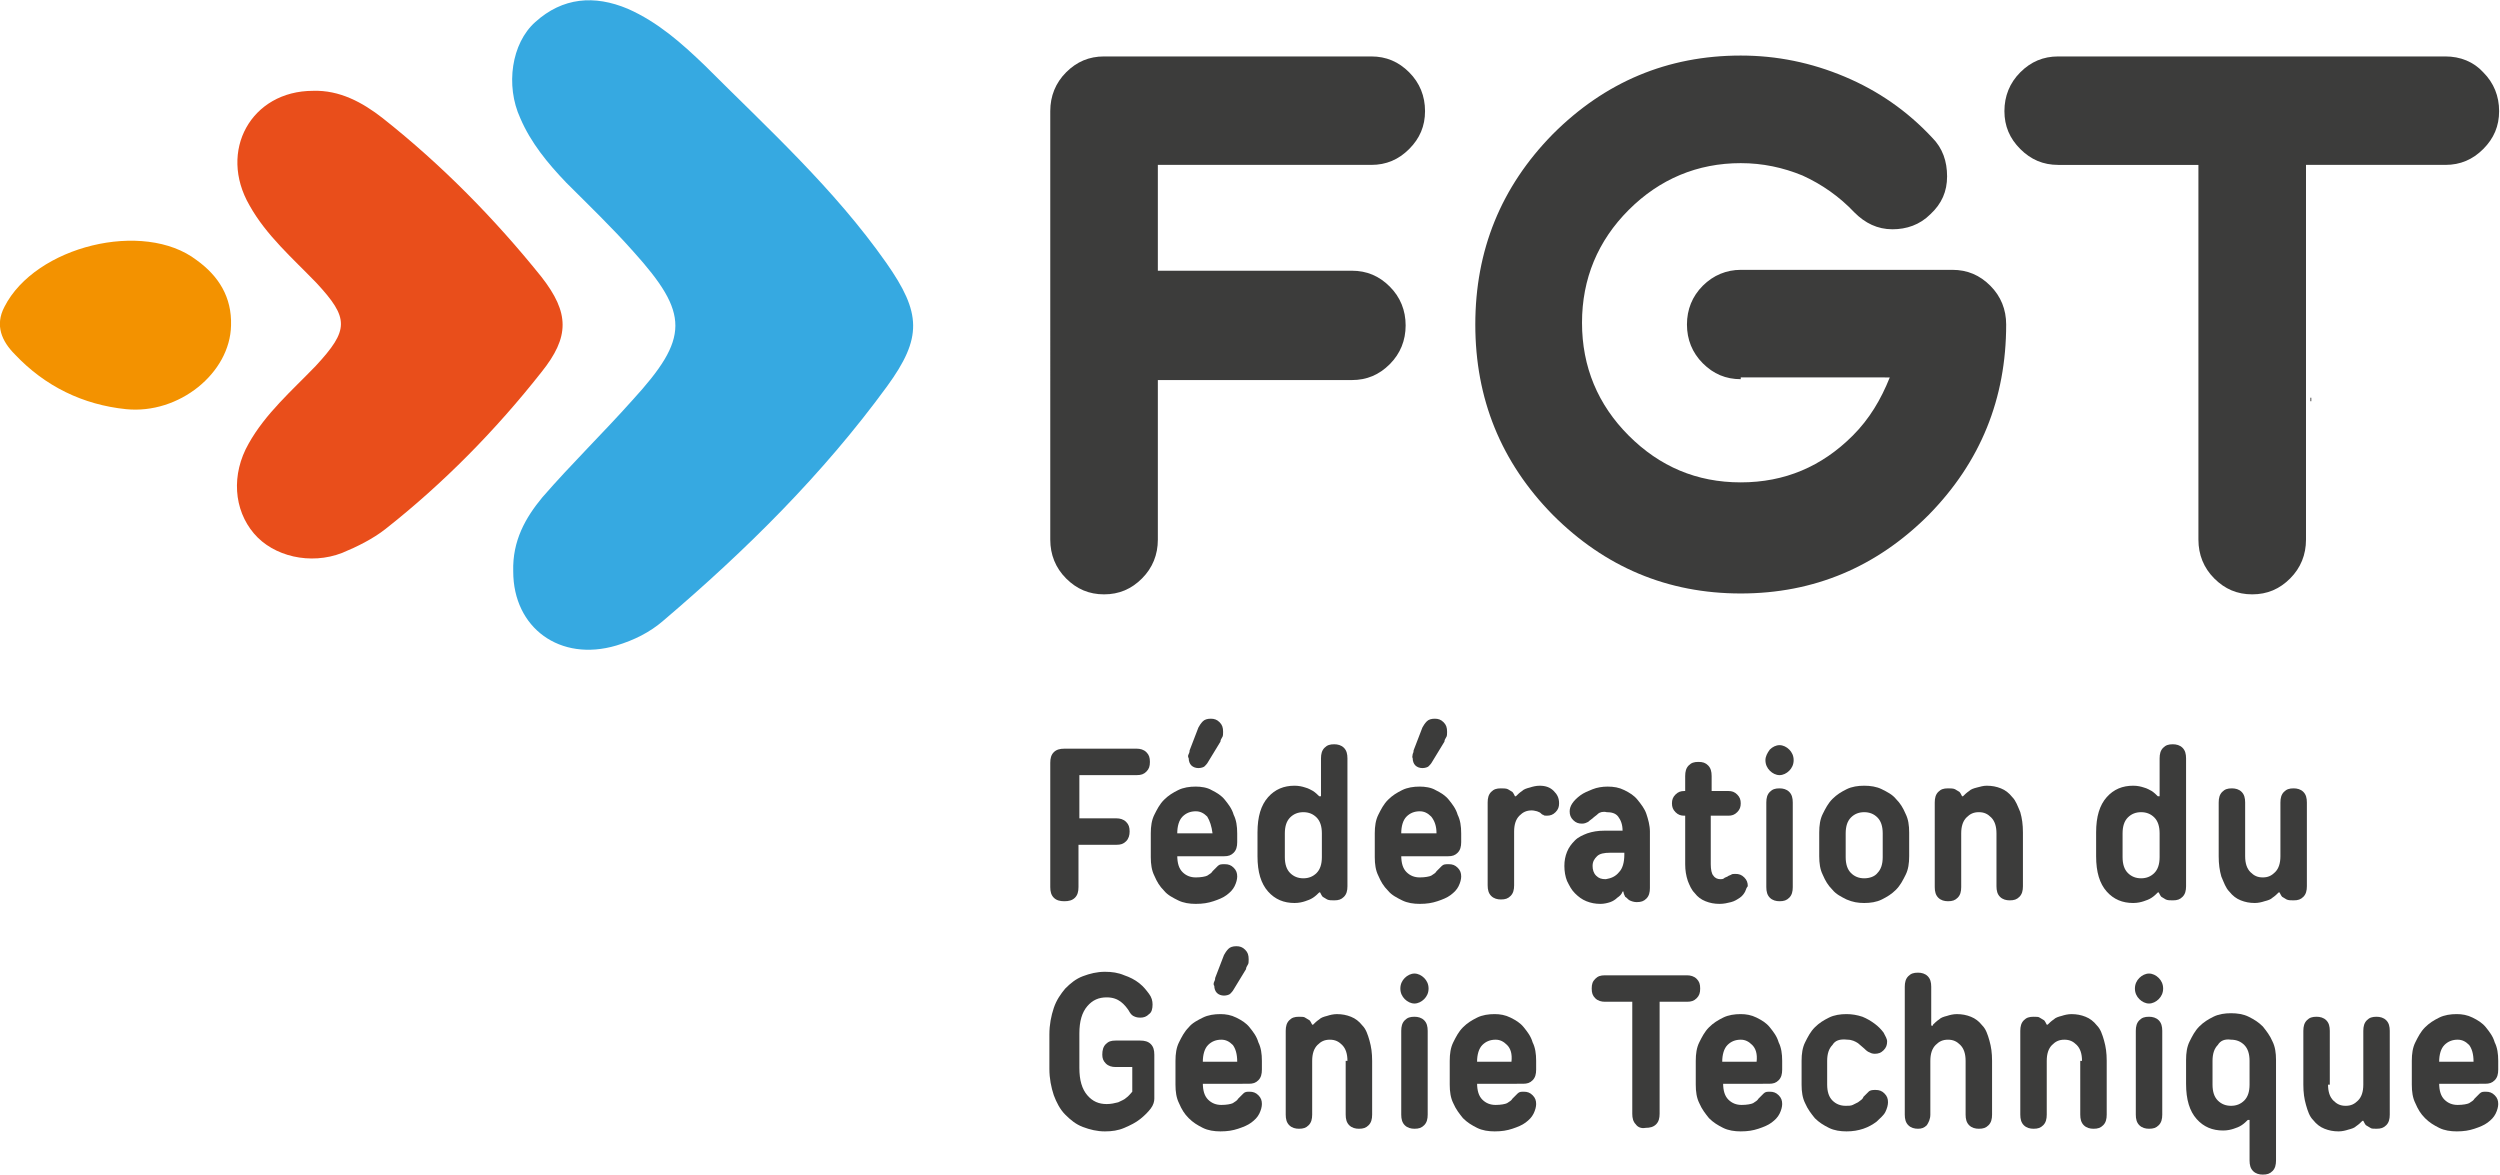 <?xml version="1.0" encoding="utf-8"?>
<!-- Generator: Adobe Illustrator 26.2.1, SVG Export Plug-In . SVG Version: 6.00 Build 0)  -->
<svg version="1.1" xmlns="http://www.w3.org/2000/svg" xmlns:xlink="http://www.w3.org/1999/xlink" x="0px" y="0px"
	 viewBox="0 0 283.5 133.2" style="enable-background:new 0 0 283.5 133.2;" xml:space="preserve">
<style type="text/css">
	.st0{fill:#3C3C3B;}
	.st1{fill:#E94E1B;}
	.st2{fill:#F39200;}
	.st3{fill:#36A9E1;}
</style>
<g id="FGT_Logo">
	<rect x="262" y="45.1" class="st0" width="0.1" height="0.4"/>
	<g>
		<g>
			<path class="st0" d="M131.3,61.2c0,1.7-0.6,3.2-1.8,4.4c-1.2,1.2-2.6,1.8-4.3,1.8s-3.1-0.6-4.3-1.8c-1.2-1.2-1.8-2.7-1.8-4.4
				V12.6c0-1.7,0.6-3.2,1.8-4.4c1.2-1.2,2.6-1.8,4.3-1.8h30.3c1.7,0,3.1,0.6,4.3,1.8c1.2,1.2,1.8,2.7,1.8,4.4c0,1.7-0.6,3.1-1.8,4.3
				c-1.2,1.2-2.6,1.8-4.3,1.8h-24.2v12h22c1.7,0,3.1,0.6,4.3,1.8c1.2,1.2,1.8,2.7,1.8,4.4c0,1.7-0.6,3.2-1.8,4.4
				c-1.2,1.2-2.6,1.8-4.3,1.8h-22V61.2z"/>
			<path class="st0" d="M197.4,43c-1.7,0-3.1-0.6-4.3-1.8c-1.2-1.2-1.8-2.7-1.8-4.4c0-1.7,0.6-3.2,1.8-4.4c1.2-1.2,2.7-1.8,4.3-1.8
				h24c1.7,0,3.1,0.6,4.3,1.8c1.2,1.2,1.8,2.7,1.8,4.4c0,8.4-2.9,15.6-8.8,21.6c-5.9,5.9-13,8.9-21.3,8.9c-8.3,0-15.4-3-21.3-8.9
				c-5.9-6-8.8-13.2-8.8-21.6c0-8.4,2.9-15.6,8.8-21.6c5.9-5.9,13-8.9,21.3-8.9c4.1,0,8,0.8,11.8,2.4c3.8,1.6,7.1,3.9,9.9,6.9
				c1.2,1.2,1.7,2.7,1.7,4.4c0,1.7-0.6,3.1-1.9,4.3c-1.2,1.2-2.7,1.7-4.3,1.7c-1.7,0-3.1-0.7-4.3-1.9c-1.7-1.8-3.7-3.2-5.9-4.2
				c-2.2-0.9-4.5-1.4-7-1.4c-4.9,0-9.2,1.8-12.7,5.3c-3.5,3.5-5.3,7.8-5.3,12.8c0,5,1.8,9.3,5.3,12.8c3.5,3.5,7.7,5.3,12.7,5.3
				c5,0,9.2-1.8,12.7-5.3c1.9-1.9,3.2-4.1,4.2-6.6H197.4z"/>
			<path class="st0" d="M277.3,6.4c1.7,0,3.2,0.6,4.3,1.8c1.2,1.2,1.8,2.7,1.8,4.4c0,1.7-0.6,3.1-1.8,4.3c-1.2,1.2-2.6,1.8-4.3,1.8
				h-15.8v42.5c0,1.7-0.6,3.2-1.8,4.4s-2.6,1.8-4.3,1.8c-1.7,0-3.1-0.6-4.3-1.8c-1.2-1.2-1.8-2.7-1.8-4.4V18.7h-15.9
				c-1.7,0-3.1-0.6-4.3-1.8c-1.2-1.2-1.8-2.6-1.8-4.3c0-1.7,0.6-3.2,1.8-4.4c1.2-1.2,2.6-1.8,4.3-1.8H277.3z"/>
		</g>
		<g>
			<path class="st0" d="M122.3,95.7v4.9c0,0.5-0.1,0.9-0.4,1.2c-0.3,0.3-0.7,0.4-1.2,0.4s-0.9-0.1-1.2-0.4c-0.3-0.3-0.4-0.7-0.4-1.2
				V86.5c0-0.5,0.1-0.9,0.4-1.2c0.3-0.3,0.7-0.4,1.2-0.4h8.2c0.4,0,0.8,0.1,1.1,0.4c0.3,0.3,0.4,0.6,0.4,1.1s-0.1,0.8-0.4,1.1
				c-0.3,0.3-0.6,0.4-1.1,0.4h-6.5v4.9h4.2c0.4,0,0.8,0.1,1.1,0.4c0.3,0.3,0.4,0.6,0.4,1.1c0,0.4-0.1,0.8-0.4,1.1s-0.6,0.4-1.1,0.4
				H122.3z"/>
			<path class="st0" d="M133.5,97c0,0.9,0.2,1.5,0.6,1.9c0.4,0.4,0.9,0.6,1.5,0.6c0.6,0,1.1-0.1,1.3-0.2c0.3-0.2,0.5-0.3,0.6-0.5
				c0.2-0.2,0.4-0.4,0.6-0.6c0.2-0.2,0.4-0.2,0.8-0.2c0.4,0,0.7,0.1,1,0.4c0.3,0.3,0.4,0.6,0.4,1c0,0.3-0.1,0.7-0.3,1.1
				c-0.2,0.4-0.5,0.7-0.9,1c-0.4,0.3-0.9,0.5-1.5,0.7c-0.6,0.2-1.2,0.3-2,0.3c-0.7,0-1.4-0.1-2-0.4s-1.2-0.6-1.6-1.1
				c-0.5-0.5-0.8-1-1.1-1.7c-0.3-0.6-0.4-1.3-0.4-2.1v-2.7c0-0.8,0.1-1.5,0.4-2.1c0.3-0.6,0.6-1.2,1.1-1.7c0.5-0.5,1-0.8,1.6-1.1
				c0.6-0.3,1.3-0.4,2-0.4c0.6,0,1.3,0.1,1.8,0.4c0.6,0.3,1.1,0.6,1.5,1.1c0.4,0.5,0.8,1,1,1.7c0.3,0.6,0.4,1.3,0.4,2.1v1
				c0,0.5-0.1,0.9-0.4,1.2c-0.3,0.3-0.6,0.4-1.1,0.4H133.5z M136.9,92.6c-0.4-0.4-0.8-0.6-1.3-0.6c-0.6,0-1.1,0.2-1.5,0.6
				c-0.4,0.4-0.6,1.1-0.6,1.9h4C137.4,93.7,137.2,93.1,136.9,92.6z M134.8,85.5c0.1-0.2,0.1-0.3,0.1-0.4l1-2.6
				c0.1-0.2,0.3-0.5,0.5-0.7c0.2-0.2,0.5-0.3,0.9-0.3s0.7,0.1,1,0.4c0.3,0.3,0.4,0.6,0.4,1.1c0,0.2,0,0.5-0.1,0.6
				c-0.1,0.2-0.2,0.3-0.2,0.5l-1.4,2.3c-0.1,0.2-0.3,0.4-0.4,0.5c-0.1,0.1-0.4,0.2-0.7,0.2c-0.3,0-0.6-0.1-0.8-0.3
				c-0.2-0.2-0.3-0.5-0.3-0.8C134.7,85.8,134.7,85.7,134.8,85.5z"/>
			<path class="st0" d="M149.8,90.4V86c0-0.5,0.1-0.9,0.4-1.2c0.3-0.3,0.6-0.4,1.1-0.4c0.4,0,0.8,0.1,1.1,0.4
				c0.3,0.3,0.4,0.7,0.4,1.2v14.5c0,0.5-0.1,0.9-0.4,1.2c-0.3,0.3-0.6,0.4-1.1,0.4c-0.3,0-0.6,0-0.8-0.1c-0.2-0.1-0.3-0.2-0.5-0.3
				c-0.1-0.1-0.2-0.3-0.3-0.5h-0.1c-0.2,0.2-0.4,0.4-0.7,0.6c-0.3,0.2-0.6,0.3-0.9,0.4c-0.3,0.1-0.7,0.2-1.2,0.2
				c-1.2,0-2.2-0.4-3-1.3s-1.2-2.2-1.2-4v-2.7c0-1.8,0.4-3.1,1.2-4s1.8-1.3,3-1.3c0.5,0,0.9,0.1,1.2,0.2c0.4,0.1,0.7,0.3,0.9,0.4
				c0.3,0.2,0.5,0.4,0.7,0.6H149.8z M149.3,99c0.4-0.4,0.6-1,0.6-1.8v-2.7c0-0.8-0.2-1.4-0.6-1.8c-0.4-0.4-0.9-0.6-1.5-0.6
				c-0.6,0-1.1,0.2-1.5,0.6c-0.4,0.4-0.6,1-0.6,1.8v2.7c0,0.8,0.2,1.4,0.6,1.8c0.4,0.4,0.9,0.6,1.5,0.6
				C148.4,99.6,148.9,99.4,149.3,99z"/>
			<path class="st0" d="M158.9,97c0,0.9,0.2,1.5,0.6,1.9c0.4,0.4,0.9,0.6,1.5,0.6s1.1-0.1,1.3-0.2c0.3-0.2,0.5-0.3,0.6-0.5
				c0.2-0.2,0.4-0.4,0.6-0.6c0.2-0.2,0.4-0.2,0.8-0.2c0.4,0,0.7,0.1,1,0.4c0.3,0.3,0.4,0.6,0.4,1c0,0.3-0.1,0.7-0.3,1.1
				s-0.5,0.7-0.9,1c-0.4,0.3-0.9,0.5-1.5,0.7c-0.6,0.2-1.2,0.3-2,0.3c-0.7,0-1.4-0.1-2-0.4s-1.2-0.6-1.6-1.1c-0.5-0.5-0.8-1-1.1-1.7
				c-0.3-0.6-0.4-1.3-0.4-2.1v-2.7c0-0.8,0.1-1.5,0.4-2.1c0.3-0.6,0.6-1.2,1.1-1.7c0.5-0.5,1-0.8,1.6-1.1c0.6-0.3,1.3-0.4,2-0.4
				c0.6,0,1.3,0.1,1.8,0.4c0.6,0.3,1.1,0.6,1.5,1.1c0.4,0.5,0.8,1,1,1.7c0.3,0.6,0.4,1.3,0.4,2.1v1c0,0.5-0.1,0.9-0.4,1.2
				c-0.3,0.3-0.6,0.4-1.1,0.4H158.9z M162.3,92.6c-0.4-0.4-0.8-0.6-1.3-0.6c-0.6,0-1.1,0.2-1.5,0.6s-0.6,1.1-0.6,1.9h4
				C162.9,93.7,162.7,93.1,162.3,92.6z M160.2,85.5c0.1-0.2,0.1-0.3,0.1-0.4l1-2.6c0.1-0.2,0.3-0.5,0.5-0.7c0.2-0.2,0.5-0.3,0.9-0.3
				c0.4,0,0.7,0.1,1,0.4c0.3,0.3,0.4,0.6,0.4,1.1c0,0.2,0,0.5-0.1,0.6c-0.1,0.2-0.2,0.3-0.2,0.5l-1.4,2.3c-0.1,0.2-0.3,0.4-0.4,0.5
				c-0.1,0.1-0.4,0.2-0.7,0.2c-0.3,0-0.6-0.1-0.8-0.3c-0.2-0.2-0.3-0.5-0.3-0.8C160.1,85.8,160.2,85.7,160.2,85.5z"/>
			<path class="st0" d="M176.4,92.1c-0.3,0.3-0.6,0.4-1,0.4c-0.2,0-0.3,0-0.4-0.1c-0.1,0-0.2-0.1-0.3-0.2c-0.1-0.1-0.2-0.1-0.4-0.2
				c-0.1,0-0.3-0.1-0.6-0.1c-0.6,0-1,0.2-1.4,0.6c-0.4,0.4-0.6,1-0.6,1.8v6.1c0,0.5-0.1,0.9-0.4,1.2c-0.3,0.3-0.6,0.4-1.1,0.4
				c-0.4,0-0.8-0.1-1.1-0.4c-0.3-0.3-0.4-0.7-0.4-1.2V91c0-0.5,0.1-0.9,0.4-1.2c0.3-0.3,0.6-0.4,1.1-0.4c0.3,0,0.6,0,0.8,0.1
				c0.2,0.1,0.3,0.2,0.5,0.3c0.1,0.1,0.2,0.3,0.3,0.5h0.1c0.2-0.2,0.4-0.4,0.7-0.6c0.2-0.2,0.5-0.3,0.9-0.4c0.3-0.1,0.7-0.2,1.1-0.2
				c0.7,0,1.2,0.2,1.6,0.6c0.4,0.4,0.6,0.8,0.6,1.4C176.8,91.5,176.7,91.8,176.4,92.1z"/>
			<path class="st0" d="M181.2,92.3c-0.2,0.2-0.4,0.3-0.6,0.5c-0.1,0.1-0.3,0.2-0.5,0.4c-0.2,0.1-0.4,0.2-0.7,0.2
				c-0.4,0-0.7-0.1-1-0.4c-0.3-0.3-0.4-0.6-0.4-1c0-0.3,0.1-0.6,0.3-0.9c0.2-0.3,0.5-0.6,0.9-0.9c0.4-0.3,0.9-0.5,1.4-0.7
				c0.5-0.2,1.1-0.3,1.7-0.3c0.7,0,1.3,0.1,1.9,0.4c0.6,0.3,1.1,0.6,1.5,1.1c0.4,0.5,0.8,1,1,1.6c0.2,0.6,0.4,1.3,0.4,2v6.4
				c0,0.5-0.1,0.9-0.4,1.2c-0.3,0.3-0.6,0.4-1.1,0.4c-0.3,0-0.6-0.1-0.8-0.2c-0.2-0.1-0.3-0.3-0.5-0.4c-0.1-0.2-0.2-0.4-0.2-0.6
				h-0.1c-0.1,0.3-0.3,0.5-0.6,0.7c-0.2,0.2-0.5,0.4-0.8,0.5c-0.3,0.1-0.7,0.2-1.1,0.2c-0.6,0-1.1-0.1-1.6-0.3
				c-0.5-0.2-0.9-0.5-1.3-0.9c-0.4-0.4-0.6-0.8-0.9-1.4c-0.2-0.5-0.3-1.1-0.3-1.7c0-0.6,0.1-1.1,0.3-1.6c0.2-0.5,0.5-0.9,0.9-1.3
				c0.4-0.4,0.9-0.6,1.4-0.8c0.6-0.2,1.2-0.3,1.9-0.3h2.1c0-0.7-0.2-1.2-0.5-1.6c-0.3-0.4-0.8-0.5-1.3-0.5
				C181.8,92,181.4,92.1,181.2,92.3z M183.6,98.9c0.4-0.4,0.6-1.1,0.6-2v-0.2h-1.6c-0.7,0-1.2,0.1-1.5,0.4c-0.3,0.3-0.5,0.6-0.5,1.1
				c0,0.4,0.1,0.8,0.4,1.1c0.3,0.3,0.6,0.4,1.1,0.4C182.7,99.6,183.2,99.4,183.6,98.9z"/>
			<path class="st0" d="M197.9,101.1c-0.1,0.2-0.3,0.5-0.6,0.7c-0.3,0.2-0.6,0.4-1,0.5c-0.4,0.1-0.8,0.2-1.3,0.2
				c-0.6,0-1.1-0.1-1.6-0.3c-0.5-0.2-0.9-0.5-1.2-0.9c-0.4-0.4-0.6-0.9-0.8-1.4c-0.2-0.6-0.3-1.2-0.3-1.9v-5.5h-0.1
				c-0.4,0-0.7-0.1-1-0.4c-0.3-0.3-0.4-0.6-0.4-1c0-0.4,0.1-0.7,0.4-1c0.3-0.3,0.6-0.4,1-0.4h0.1V88c0-0.5,0.1-0.9,0.4-1.2
				c0.3-0.3,0.6-0.4,1.1-0.4s0.8,0.1,1.1,0.4c0.3,0.3,0.4,0.7,0.4,1.2v1.7h1.9c0.4,0,0.7,0.1,1,0.4c0.3,0.3,0.4,0.6,0.4,1
				c0,0.4-0.1,0.7-0.4,1c-0.3,0.3-0.6,0.4-1,0.4H194v5.5c0,0.6,0.1,1.1,0.3,1.3c0.2,0.3,0.5,0.4,0.8,0.4c0.1,0,0.3,0,0.4-0.1
				c0.1-0.1,0.2-0.1,0.4-0.2c0.1-0.1,0.2-0.1,0.4-0.2c0.1-0.1,0.3-0.1,0.5-0.1c0.4,0,0.7,0.1,1,0.4c0.3,0.3,0.4,0.6,0.4,1
				C198.1,100.6,198,100.8,197.9,101.1z"/>
			<path class="st0" d="M200.7,85c0.3-0.3,0.7-0.5,1.1-0.5c0.4,0,0.8,0.2,1.1,0.5c0.3,0.3,0.5,0.7,0.5,1.2c0,0.5-0.2,0.9-0.5,1.2
				c-0.3,0.3-0.7,0.5-1.1,0.5c-0.4,0-0.8-0.2-1.1-0.5c-0.3-0.3-0.5-0.7-0.5-1.2C200.2,85.8,200.4,85.4,200.7,85z M203.3,100.6
				c0,0.5-0.1,0.9-0.4,1.2c-0.3,0.3-0.6,0.4-1.1,0.4c-0.4,0-0.8-0.1-1.1-0.4c-0.3-0.3-0.4-0.7-0.4-1.2V91c0-0.5,0.1-0.9,0.4-1.2
				c0.3-0.3,0.6-0.4,1.1-0.4c0.4,0,0.8,0.1,1.1,0.4c0.3,0.3,0.4,0.7,0.4,1.2V100.6z"/>
			<path class="st0" d="M209.4,102c-0.6-0.3-1.2-0.6-1.6-1.1c-0.5-0.5-0.8-1-1.1-1.7c-0.3-0.6-0.4-1.3-0.4-2.1v-2.7
				c0-0.8,0.1-1.5,0.4-2.1c0.3-0.6,0.6-1.2,1.1-1.7c0.5-0.5,1-0.8,1.6-1.1c0.6-0.3,1.3-0.4,2-0.4c0.7,0,1.4,0.1,2,0.4
				c0.6,0.3,1.2,0.6,1.6,1.1c0.5,0.5,0.8,1,1.1,1.7c0.3,0.6,0.4,1.3,0.4,2.1v2.7c0,0.8-0.1,1.5-0.4,2.1c-0.3,0.6-0.6,1.2-1.1,1.7
				c-0.5,0.5-1,0.8-1.6,1.1s-1.3,0.4-2,0.4C210.7,102.4,210.1,102.3,209.4,102z M212.9,99c0.4-0.4,0.6-1,0.6-1.8v-2.7
				c0-0.8-0.2-1.4-0.6-1.8c-0.4-0.4-0.9-0.6-1.5-0.6c-0.6,0-1.1,0.2-1.5,0.6c-0.4,0.4-0.6,1-0.6,1.8v2.7c0,0.8,0.2,1.4,0.6,1.8
				c0.4,0.4,0.9,0.6,1.5,0.6C212,99.6,212.6,99.4,212.9,99z"/>
			<path class="st0" d="M226.4,94.5c0-0.8-0.2-1.4-0.6-1.8c-0.4-0.4-0.8-0.6-1.4-0.6c-0.6,0-1,0.2-1.4,0.6c-0.4,0.4-0.6,1-0.6,1.8
				v6.1c0,0.5-0.1,0.9-0.4,1.2c-0.3,0.3-0.6,0.4-1.1,0.4c-0.4,0-0.8-0.1-1.1-0.4c-0.3-0.3-0.4-0.7-0.4-1.2V91c0-0.5,0.1-0.9,0.4-1.2
				c0.3-0.3,0.6-0.4,1.1-0.4c0.3,0,0.6,0,0.8,0.1c0.2,0.1,0.3,0.2,0.5,0.3c0.1,0.1,0.2,0.3,0.3,0.5h0.1c0.2-0.2,0.4-0.4,0.7-0.6
				c0.2-0.2,0.5-0.3,0.9-0.4s0.7-0.2,1.1-0.2c0.6,0,1.1,0.1,1.6,0.3c0.5,0.2,0.9,0.5,1.3,1c0.4,0.4,0.6,1,0.9,1.7
				c0.2,0.7,0.3,1.4,0.3,2.3v6.1c0,0.5-0.1,0.9-0.4,1.2c-0.3,0.3-0.6,0.4-1.1,0.4c-0.4,0-0.8-0.1-1.1-0.4c-0.3-0.3-0.4-0.7-0.4-1.2
				V94.5z"/>
			<path class="st0" d="M244.9,90.4V86c0-0.5,0.1-0.9,0.4-1.2c0.3-0.3,0.6-0.4,1.1-0.4c0.4,0,0.8,0.1,1.1,0.4
				c0.3,0.3,0.4,0.7,0.4,1.2v14.5c0,0.5-0.1,0.9-0.4,1.2c-0.3,0.3-0.6,0.4-1.1,0.4c-0.3,0-0.6,0-0.8-0.1c-0.2-0.1-0.3-0.2-0.5-0.3
				c-0.1-0.1-0.2-0.3-0.3-0.5h-0.1c-0.2,0.2-0.4,0.4-0.7,0.6c-0.3,0.2-0.6,0.3-0.9,0.4c-0.3,0.1-0.7,0.2-1.2,0.2
				c-1.2,0-2.2-0.4-3-1.3c-0.8-0.9-1.2-2.2-1.2-4v-2.7c0-1.8,0.4-3.1,1.2-4c0.8-0.9,1.8-1.3,3-1.3c0.5,0,0.9,0.1,1.2,0.2
				c0.4,0.1,0.7,0.3,0.9,0.4c0.3,0.2,0.5,0.4,0.7,0.6H244.9z M244.3,99c0.4-0.4,0.6-1,0.6-1.8v-2.7c0-0.8-0.2-1.4-0.6-1.8
				c-0.4-0.4-0.9-0.6-1.5-0.6c-0.6,0-1.1,0.2-1.5,0.6c-0.4,0.4-0.6,1-0.6,1.8v2.7c0,0.8,0.2,1.4,0.6,1.8c0.4,0.4,0.9,0.6,1.5,0.6
				C243.4,99.6,243.9,99.4,244.3,99z"/>
			<path class="st0" d="M254.6,97.1c0,0.8,0.2,1.4,0.6,1.8c0.4,0.4,0.8,0.6,1.4,0.6c0.6,0,1-0.2,1.4-0.6c0.4-0.4,0.6-1,0.6-1.8V91
				c0-0.5,0.1-0.9,0.4-1.2c0.3-0.3,0.6-0.4,1.1-0.4c0.4,0,0.8,0.1,1.1,0.4s0.4,0.7,0.4,1.2v9.5c0,0.5-0.1,0.9-0.4,1.2
				c-0.3,0.3-0.6,0.4-1.1,0.4c-0.3,0-0.6,0-0.8-0.1c-0.2-0.1-0.3-0.2-0.5-0.3c-0.1-0.1-0.2-0.3-0.3-0.5h-0.1
				c-0.2,0.2-0.4,0.4-0.7,0.6c-0.2,0.2-0.5,0.3-0.9,0.4c-0.3,0.1-0.7,0.2-1.1,0.2c-0.6,0-1.1-0.1-1.6-0.3c-0.5-0.2-0.9-0.5-1.3-1
				c-0.4-0.4-0.6-1-0.9-1.7c-0.2-0.7-0.3-1.4-0.3-2.3V91c0-0.5,0.1-0.9,0.4-1.2c0.3-0.3,0.6-0.4,1.1-0.4c0.4,0,0.8,0.1,1.1,0.4
				c0.3,0.3,0.4,0.7,0.4,1.2V97.1z"/>
		</g>
		<g>
			<path class="st0" d="M126.5,121c-0.4,0-0.8-0.1-1.1-0.4c-0.3-0.3-0.4-0.6-0.4-1c0-0.5,0.1-0.9,0.4-1.2c0.3-0.3,0.6-0.4,1.1-0.4
				h2.8c0.5,0,0.9,0.1,1.2,0.4c0.3,0.3,0.4,0.7,0.4,1.2v5c0,0.3-0.1,0.7-0.4,1.1c-0.3,0.4-0.7,0.8-1.2,1.2c-0.5,0.4-1.1,0.7-1.8,1
				c-0.7,0.3-1.4,0.4-2.2,0.4c-0.9,0-1.7-0.2-2.5-0.5c-0.8-0.3-1.4-0.8-2-1.4c-0.6-0.6-1-1.4-1.3-2.2c-0.3-0.9-0.5-1.9-0.5-3v-3.9
				c0-1.1,0.2-2.1,0.5-3c0.3-0.9,0.8-1.6,1.3-2.2c0.6-0.6,1.2-1.1,2-1.4c0.8-0.3,1.6-0.5,2.5-0.5c0.8,0,1.5,0.1,2.2,0.4
				c0.6,0.2,1.2,0.5,1.7,0.9c0.5,0.4,0.8,0.8,1.1,1.2c0.3,0.4,0.4,0.8,0.4,1.2c0,0.5-0.1,0.9-0.4,1.1c-0.3,0.3-0.6,0.4-1,0.4
				c-0.4,0-0.6-0.1-0.8-0.2c-0.2-0.1-0.4-0.4-0.5-0.6c-0.2-0.3-0.5-0.7-0.9-1c-0.4-0.3-0.9-0.5-1.6-0.5c-0.9,0-1.6,0.3-2.2,1
				c-0.6,0.7-0.9,1.7-0.9,3.1v3.9c0,1.4,0.3,2.4,0.9,3.1c0.6,0.7,1.3,1,2.2,1c0.5,0,0.9-0.1,1.3-0.2c0.4-0.2,0.7-0.3,0.9-0.5
				c0.3-0.2,0.5-0.5,0.7-0.7V121H126.5z"/>
			<path class="st0" d="M136.4,122.8c0,0.9,0.2,1.5,0.6,1.9c0.4,0.4,0.9,0.6,1.5,0.6c0.6,0,1.1-0.1,1.3-0.2c0.3-0.2,0.5-0.3,0.6-0.5
				c0.2-0.2,0.4-0.4,0.6-0.6c0.2-0.2,0.4-0.2,0.7-0.2c0.4,0,0.7,0.1,1,0.4c0.3,0.3,0.4,0.6,0.4,1c0,0.3-0.1,0.7-0.3,1.1
				c-0.2,0.4-0.5,0.7-0.9,1c-0.4,0.3-0.9,0.5-1.5,0.7c-0.6,0.2-1.2,0.3-2,0.3c-0.7,0-1.4-0.1-2-0.4c-0.6-0.3-1.1-0.6-1.6-1.1
				c-0.5-0.5-0.8-1-1.1-1.7c-0.3-0.6-0.4-1.3-0.4-2.1v-2.7c0-0.8,0.1-1.5,0.4-2.1c0.3-0.6,0.6-1.2,1.1-1.7c0.4-0.5,1-0.8,1.6-1.1
				s1.3-0.4,2-0.4c0.6,0,1.2,0.1,1.8,0.4c0.6,0.3,1.1,0.6,1.5,1.1c0.4,0.5,0.8,1,1,1.7c0.3,0.6,0.4,1.3,0.4,2.1v1
				c0,0.5-0.1,0.9-0.4,1.2c-0.3,0.3-0.6,0.4-1.1,0.4H136.4z M139.8,118.5c-0.4-0.4-0.8-0.6-1.3-0.6c-0.6,0-1.1,0.2-1.5,0.6
				c-0.4,0.4-0.6,1.1-0.6,1.9h3.9C140.3,119.5,140.1,118.9,139.8,118.5z M137.7,111.3c0.1-0.2,0.1-0.3,0.1-0.4l1-2.6
				c0.1-0.2,0.3-0.5,0.5-0.7c0.2-0.2,0.5-0.3,0.9-0.3s0.7,0.1,1,0.4c0.3,0.3,0.4,0.6,0.4,1.1c0,0.2,0,0.5-0.1,0.6
				c-0.1,0.2-0.2,0.3-0.2,0.5l-1.4,2.3c-0.1,0.2-0.3,0.4-0.4,0.5c-0.1,0.1-0.4,0.2-0.7,0.2c-0.3,0-0.6-0.1-0.8-0.3
				c-0.2-0.2-0.3-0.5-0.3-0.8C137.6,111.7,137.6,111.5,137.7,111.3z"/>
			<path class="st0" d="M152.8,120.3c0-0.8-0.2-1.4-0.6-1.8c-0.4-0.4-0.8-0.6-1.4-0.6c-0.6,0-1,0.2-1.4,0.6c-0.4,0.4-0.6,1-0.6,1.8
				v6.1c0,0.5-0.1,0.9-0.4,1.2c-0.3,0.3-0.6,0.4-1.1,0.4c-0.4,0-0.8-0.1-1.1-0.4c-0.3-0.3-0.4-0.7-0.4-1.2v-9.5
				c0-0.5,0.1-0.9,0.4-1.2c0.3-0.3,0.6-0.4,1.1-0.4c0.3,0,0.6,0,0.7,0.1c0.2,0.1,0.3,0.2,0.5,0.3c0.1,0.1,0.2,0.3,0.3,0.5h0.1
				c0.2-0.2,0.4-0.4,0.7-0.6c0.2-0.2,0.5-0.3,0.9-0.4c0.3-0.1,0.7-0.2,1.1-0.2c0.6,0,1.1,0.1,1.6,0.3c0.5,0.2,0.9,0.5,1.3,1
				c0.4,0.4,0.6,1,0.8,1.7c0.2,0.7,0.3,1.4,0.3,2.3v6.1c0,0.5-0.1,0.9-0.4,1.2c-0.3,0.3-0.6,0.4-1.1,0.4c-0.4,0-0.8-0.1-1.1-0.4
				c-0.3-0.3-0.4-0.7-0.4-1.2V120.3z"/>
			<path class="st0" d="M159.3,110.9c0.3-0.3,0.7-0.5,1.1-0.5c0.4,0,0.8,0.2,1.1,0.5c0.3,0.3,0.5,0.7,0.5,1.2c0,0.5-0.2,0.9-0.5,1.2
				c-0.3,0.3-0.7,0.5-1.1,0.5c-0.4,0-0.8-0.2-1.1-0.5c-0.3-0.3-0.5-0.7-0.5-1.2C158.8,111.6,159,111.2,159.3,110.9z M161.9,126.4
				c0,0.5-0.1,0.9-0.4,1.2c-0.3,0.3-0.6,0.4-1.1,0.4c-0.4,0-0.8-0.1-1.1-0.4c-0.3-0.3-0.4-0.7-0.4-1.2v-9.5c0-0.5,0.1-0.9,0.4-1.2
				c0.3-0.3,0.6-0.4,1.1-0.4c0.4,0,0.8,0.1,1.1,0.4c0.3,0.3,0.4,0.7,0.4,1.2V126.4z"/>
			<path class="st0" d="M167.5,122.8c0,0.9,0.2,1.5,0.6,1.9c0.4,0.4,0.9,0.6,1.5,0.6c0.6,0,1.1-0.1,1.3-0.2c0.3-0.2,0.5-0.3,0.6-0.5
				c0.2-0.2,0.4-0.4,0.6-0.6c0.2-0.2,0.4-0.2,0.7-0.2c0.4,0,0.7,0.1,1,0.4c0.3,0.3,0.4,0.6,0.4,1c0,0.3-0.1,0.7-0.3,1.1
				s-0.5,0.7-0.9,1c-0.4,0.3-0.9,0.5-1.5,0.7c-0.6,0.2-1.2,0.3-2,0.3c-0.7,0-1.4-0.1-2-0.4c-0.6-0.3-1.1-0.6-1.6-1.1
				c-0.4-0.5-0.8-1-1.1-1.7c-0.3-0.6-0.4-1.3-0.4-2.1v-2.7c0-0.8,0.1-1.5,0.4-2.1c0.3-0.6,0.6-1.2,1.1-1.7c0.5-0.5,1-0.8,1.6-1.1
				c0.6-0.3,1.3-0.4,2-0.4c0.6,0,1.2,0.1,1.8,0.4c0.6,0.3,1.1,0.6,1.5,1.1c0.4,0.5,0.8,1,1,1.7c0.3,0.6,0.4,1.3,0.4,2.1v1
				c0,0.5-0.1,0.9-0.4,1.2c-0.3,0.3-0.6,0.4-1.1,0.4H167.5z M170.9,118.5c-0.4-0.4-0.8-0.6-1.3-0.6c-0.6,0-1.1,0.2-1.5,0.6
				c-0.4,0.4-0.6,1.1-0.6,1.9h3.9C171.5,119.5,171.3,118.9,170.9,118.5z"/>
			<path class="st0" d="M185.5,127.5c-0.3-0.3-0.4-0.7-0.4-1.2v-12.7H182c-0.4,0-0.8-0.1-1.1-0.4c-0.3-0.3-0.4-0.6-0.4-1.1
				s0.1-0.8,0.4-1.1c0.3-0.3,0.6-0.4,1.1-0.4h9.3c0.4,0,0.8,0.1,1.1,0.4c0.3,0.3,0.4,0.6,0.4,1.1s-0.1,0.8-0.4,1.1
				c-0.3,0.3-0.6,0.4-1.1,0.4h-3.1v12.7c0,0.5-0.1,0.9-0.4,1.2c-0.3,0.3-0.7,0.4-1.2,0.4C186.1,128,185.7,127.8,185.5,127.5z"/>
			<path class="st0" d="M195.4,122.8c0,0.9,0.2,1.5,0.6,1.9c0.4,0.4,0.9,0.6,1.5,0.6c0.6,0,1.1-0.1,1.3-0.2c0.3-0.2,0.5-0.3,0.6-0.5
				c0.2-0.2,0.4-0.4,0.6-0.6c0.2-0.2,0.4-0.2,0.7-0.2c0.4,0,0.7,0.1,1,0.4c0.3,0.3,0.4,0.6,0.4,1c0,0.3-0.1,0.7-0.3,1.1
				s-0.5,0.7-0.9,1c-0.4,0.3-0.9,0.5-1.5,0.7c-0.6,0.2-1.2,0.3-2,0.3c-0.7,0-1.4-0.1-2-0.4c-0.6-0.3-1.1-0.6-1.6-1.1
				c-0.4-0.5-0.8-1-1.1-1.7c-0.3-0.6-0.4-1.3-0.4-2.1v-2.7c0-0.8,0.1-1.5,0.4-2.1c0.3-0.6,0.6-1.2,1.1-1.7c0.5-0.5,1-0.8,1.6-1.1
				s1.3-0.4,2-0.4c0.6,0,1.2,0.1,1.8,0.4c0.6,0.3,1.1,0.6,1.5,1.1c0.4,0.5,0.8,1,1,1.7c0.3,0.6,0.4,1.3,0.4,2.1v1
				c0,0.5-0.1,0.9-0.4,1.2c-0.3,0.3-0.6,0.4-1.1,0.4H195.4z M198.7,118.5c-0.4-0.4-0.8-0.6-1.3-0.6c-0.6,0-1.1,0.2-1.5,0.6
				c-0.4,0.4-0.6,1.1-0.6,1.9h3.9C199.3,119.5,199.1,118.9,198.7,118.5z"/>
			<path class="st0" d="M207.8,118.5c-0.4,0.4-0.6,1-0.6,1.8v2.7c0,0.8,0.2,1.4,0.6,1.8c0.4,0.4,0.9,0.6,1.5,0.6
				c0.3,0,0.6,0,0.8-0.1c0.2-0.1,0.4-0.2,0.6-0.3c0.1-0.1,0.3-0.2,0.4-0.3c0.1-0.1,0.2-0.2,0.2-0.3c0.2-0.2,0.4-0.4,0.6-0.6
				c0.2-0.2,0.5-0.2,0.8-0.2c0.4,0,0.7,0.1,1,0.4c0.3,0.3,0.4,0.6,0.4,1c0,0.3-0.1,0.7-0.3,1.1c-0.2,0.4-0.6,0.7-1,1.1
				c-0.4,0.3-0.9,0.6-1.5,0.8c-0.6,0.2-1.2,0.3-1.9,0.3c-0.7,0-1.4-0.1-2-0.4c-0.6-0.3-1.1-0.6-1.6-1.1c-0.4-0.5-0.8-1-1.1-1.7
				c-0.3-0.6-0.4-1.3-0.4-2.1v-2.7c0-0.8,0.1-1.5,0.4-2.1c0.3-0.6,0.6-1.2,1.1-1.7c0.5-0.5,1-0.8,1.6-1.1s1.3-0.4,2-0.4
				c0.6,0,1.2,0.1,1.8,0.3c0.5,0.2,1,0.5,1.4,0.8c0.4,0.3,0.7,0.6,1,1c0.2,0.4,0.4,0.7,0.4,1c0,0.4-0.1,0.7-0.4,1
				c-0.3,0.3-0.6,0.4-1,0.4c-0.3,0-0.5-0.1-0.7-0.2c-0.2-0.1-0.4-0.3-0.5-0.4c-0.2-0.2-0.5-0.4-0.7-0.6c-0.3-0.2-0.7-0.4-1.2-0.4
				C208.6,117.8,208.1,118,207.8,118.5z"/>
			<path class="st0" d="M219.2,116.2c0.2-0.2,0.4-0.4,0.7-0.6c0.2-0.2,0.5-0.3,0.9-0.4c0.3-0.1,0.7-0.2,1.1-0.2
				c0.6,0,1.1,0.1,1.6,0.3s0.9,0.5,1.3,1c0.4,0.4,0.6,1,0.8,1.7c0.2,0.7,0.3,1.4,0.3,2.3v6.1c0,0.5-0.1,0.9-0.4,1.2
				c-0.3,0.3-0.6,0.4-1.1,0.4c-0.4,0-0.8-0.1-1.1-0.4c-0.3-0.3-0.4-0.7-0.4-1.2v-6.1c0-0.8-0.2-1.4-0.6-1.8
				c-0.4-0.4-0.8-0.6-1.4-0.6c-0.6,0-1,0.2-1.4,0.6c-0.4,0.4-0.6,1-0.6,1.8v6.1c0,0.5-0.2,0.9-0.4,1.2c-0.3,0.3-0.6,0.4-1,0.4
				c-0.4,0-0.8-0.1-1.1-0.4c-0.3-0.3-0.4-0.7-0.4-1.2v-14.5c0-0.5,0.1-0.9,0.4-1.2c0.3-0.3,0.6-0.4,1.1-0.4c0.4,0,0.8,0.1,1.1,0.4
				c0.3,0.3,0.4,0.7,0.4,1.2v4.4H219.2z"/>
			<path class="st0" d="M236.1,120.3c0-0.8-0.2-1.4-0.6-1.8c-0.4-0.4-0.8-0.6-1.4-0.6c-0.6,0-1,0.2-1.4,0.6c-0.4,0.4-0.6,1-0.6,1.8
				v6.1c0,0.5-0.1,0.9-0.4,1.2c-0.3,0.3-0.6,0.4-1.1,0.4c-0.4,0-0.8-0.1-1.1-0.4c-0.3-0.3-0.4-0.7-0.4-1.2v-9.5
				c0-0.5,0.1-0.9,0.4-1.2c0.3-0.3,0.6-0.4,1.1-0.4c0.3,0,0.6,0,0.7,0.1c0.2,0.1,0.3,0.2,0.5,0.3c0.1,0.1,0.2,0.3,0.3,0.5h0.1
				c0.2-0.2,0.4-0.4,0.7-0.6c0.2-0.2,0.5-0.3,0.9-0.4c0.3-0.1,0.7-0.2,1.1-0.2c0.6,0,1.1,0.1,1.6,0.3c0.5,0.2,0.9,0.5,1.3,1
				c0.4,0.4,0.6,1,0.8,1.7c0.2,0.7,0.3,1.4,0.3,2.3v6.1c0,0.5-0.1,0.9-0.4,1.2c-0.3,0.3-0.6,0.4-1.1,0.4c-0.4,0-0.8-0.1-1.1-0.4
				c-0.3-0.3-0.4-0.7-0.4-1.2V120.3z"/>
			<path class="st0" d="M242.6,110.9c0.3-0.3,0.7-0.5,1.1-0.5c0.4,0,0.8,0.2,1.1,0.5c0.3,0.3,0.5,0.7,0.5,1.2c0,0.5-0.2,0.9-0.5,1.2
				c-0.3,0.3-0.7,0.5-1.1,0.5c-0.4,0-0.8-0.2-1.1-0.5c-0.3-0.3-0.5-0.7-0.5-1.2C242.1,111.6,242.3,111.2,242.6,110.9z M245.2,126.4
				c0,0.5-0.1,0.9-0.4,1.2c-0.3,0.3-0.6,0.4-1.1,0.4c-0.4,0-0.8-0.1-1.1-0.4c-0.3-0.3-0.4-0.7-0.4-1.2v-9.5c0-0.5,0.1-0.9,0.4-1.2
				c0.3-0.3,0.6-0.4,1.1-0.4c0.4,0,0.8,0.1,1.1,0.4c0.3,0.3,0.4,0.7,0.4,1.2V126.4z"/>
			<path class="st0" d="M254.9,127c-0.2,0.2-0.4,0.4-0.7,0.6c-0.3,0.2-0.6,0.3-0.9,0.4c-0.3,0.1-0.7,0.2-1.2,0.2
				c-1.2,0-2.2-0.4-3-1.3c-0.8-0.9-1.2-2.2-1.2-4v-2.7c0-0.8,0.1-1.5,0.4-2.1c0.3-0.6,0.6-1.2,1.1-1.7c0.5-0.5,1-0.8,1.6-1.1
				s1.3-0.4,2-0.4s1.4,0.1,2,0.4s1.1,0.6,1.6,1.1c0.4,0.5,0.8,1,1.1,1.7c0.3,0.6,0.4,1.3,0.4,2.1v11.4c0,0.5-0.1,0.9-0.4,1.2
				c-0.3,0.3-0.6,0.4-1.1,0.4c-0.4,0-0.8-0.1-1.1-0.4c-0.3-0.3-0.4-0.7-0.4-1.2V127H254.9z M251.5,118.5c-0.4,0.4-0.6,1-0.6,1.8v2.7
				c0,0.8,0.2,1.4,0.6,1.8c0.4,0.4,0.9,0.6,1.5,0.6c0.6,0,1.1-0.2,1.5-0.6c0.4-0.4,0.6-1,0.6-1.8v-2.7c0-0.8-0.2-1.4-0.6-1.8
				c-0.4-0.4-0.9-0.6-1.5-0.6C252.3,117.8,251.8,118,251.5,118.5z"/>
			<path class="st0" d="M264,123c0,0.8,0.2,1.4,0.6,1.8c0.4,0.4,0.8,0.6,1.4,0.6c0.6,0,1-0.2,1.4-0.6c0.4-0.4,0.6-1,0.6-1.8v-6.1
				c0-0.5,0.1-0.9,0.4-1.2s0.6-0.4,1.1-0.4c0.4,0,0.8,0.1,1.1,0.4s0.4,0.7,0.4,1.2v9.5c0,0.5-0.1,0.9-0.4,1.2
				c-0.3,0.3-0.6,0.4-1.1,0.4c-0.3,0-0.6,0-0.7-0.1c-0.2-0.1-0.3-0.2-0.5-0.3c-0.1-0.1-0.2-0.3-0.3-0.5h-0.1
				c-0.2,0.2-0.4,0.4-0.7,0.6c-0.2,0.2-0.5,0.3-0.9,0.4c-0.3,0.1-0.7,0.2-1.1,0.2c-0.6,0-1.1-0.1-1.6-0.3c-0.5-0.2-0.9-0.5-1.3-1
				c-0.4-0.4-0.6-1-0.8-1.7c-0.2-0.7-0.3-1.4-0.3-2.3v-6.1c0-0.5,0.1-0.9,0.4-1.2c0.3-0.3,0.6-0.4,1.1-0.4c0.4,0,0.8,0.1,1.1,0.4
				c0.3,0.3,0.4,0.7,0.4,1.2V123z"/>
			<path class="st0" d="M276.6,122.8c0,0.9,0.2,1.5,0.6,1.9c0.4,0.4,0.9,0.6,1.5,0.6s1.1-0.1,1.3-0.2c0.3-0.2,0.5-0.3,0.6-0.5
				c0.2-0.2,0.4-0.4,0.6-0.6c0.2-0.2,0.4-0.2,0.7-0.2c0.4,0,0.7,0.1,1,0.4c0.3,0.3,0.4,0.6,0.4,1c0,0.3-0.1,0.7-0.3,1.1
				c-0.2,0.4-0.5,0.7-0.9,1c-0.4,0.3-0.9,0.5-1.5,0.7c-0.6,0.2-1.2,0.3-2,0.3c-0.7,0-1.4-0.1-2-0.4c-0.6-0.3-1.1-0.6-1.6-1.1
				c-0.5-0.5-0.8-1-1.1-1.7c-0.3-0.6-0.4-1.3-0.4-2.1v-2.7c0-0.8,0.1-1.5,0.4-2.1c0.3-0.6,0.6-1.2,1.1-1.7c0.5-0.5,1-0.8,1.6-1.1
				c0.6-0.3,1.3-0.4,2-0.4c0.6,0,1.2,0.1,1.8,0.4c0.6,0.3,1.1,0.6,1.5,1.1c0.4,0.5,0.8,1,1,1.7c0.3,0.6,0.4,1.3,0.4,2.1v1
				c0,0.5-0.1,0.9-0.4,1.2c-0.3,0.3-0.6,0.4-1.1,0.4H276.6z M280,118.5c-0.4-0.4-0.8-0.6-1.3-0.6c-0.6,0-1.1,0.2-1.5,0.6
				c-0.4,0.4-0.6,1.1-0.6,1.9h3.9C280.5,119.5,280.3,118.9,280,118.5z"/>
		</g>
		<path class="st1" d="M35.5,10.3c3-0.1,5.6,1.3,7.9,3.1c6.7,5.3,12.7,11.4,18,18c3.2,4.1,3.2,6.8,0,10.8
			c-5.2,6.6-11.1,12.6-17.7,17.8c-1.4,1.1-3.2,2-4.9,2.7c-3.6,1.4-7.8,0.4-10-2.2c-2.3-2.7-2.6-6.7-0.6-10.2c1.9-3.4,4.9-6,7.6-8.8
			c3.8-4.1,3.8-5.4,0.1-9.4c-2.7-2.8-5.7-5.4-7.6-8.8C24.7,17.1,28.5,10.3,35.5,10.3z"/>
		<path class="st2" d="M26.2,36.9c-0.1,5.4-5.9,10.1-11.9,9.5c-4.9-0.5-9.2-2.6-12.6-6.2c-1.5-1.5-2.3-3.3-1.2-5.4
			c3.5-6.9,15.8-9.9,21.8-5.3C24.8,31.3,26.3,33.7,26.2,36.9z"/>
		<g>
			<path class="st3" d="M58.2,64.8c-0.1-3.5,1.4-6.1,3.3-8.4c3.3-3.8,6.9-7.3,10.2-11c6.5-7.1,6.5-9.8,0.1-16.9
				c-2.4-2.7-5-5.2-7.6-7.8c-2.1-2.2-4-4.5-5.2-7.3c-1.7-3.7-1-8.5,1.7-10.9c3.1-2.8,6.7-3.1,10.5-1.5c3.4,1.5,6.1,3.9,8.7,6.4
				c7.2,7.2,14.7,14,20.6,22.4c4,5.7,4.1,8.5,0.1,14c-7.3,10-16,18.6-25.4,26.6c-1.5,1.3-3.3,2.2-5.3,2.8
				C63.5,75.1,58.2,71.2,58.2,64.8z"/>
		</g>
	</g>
</g>
<g id="Repères">
</g>
</svg>
